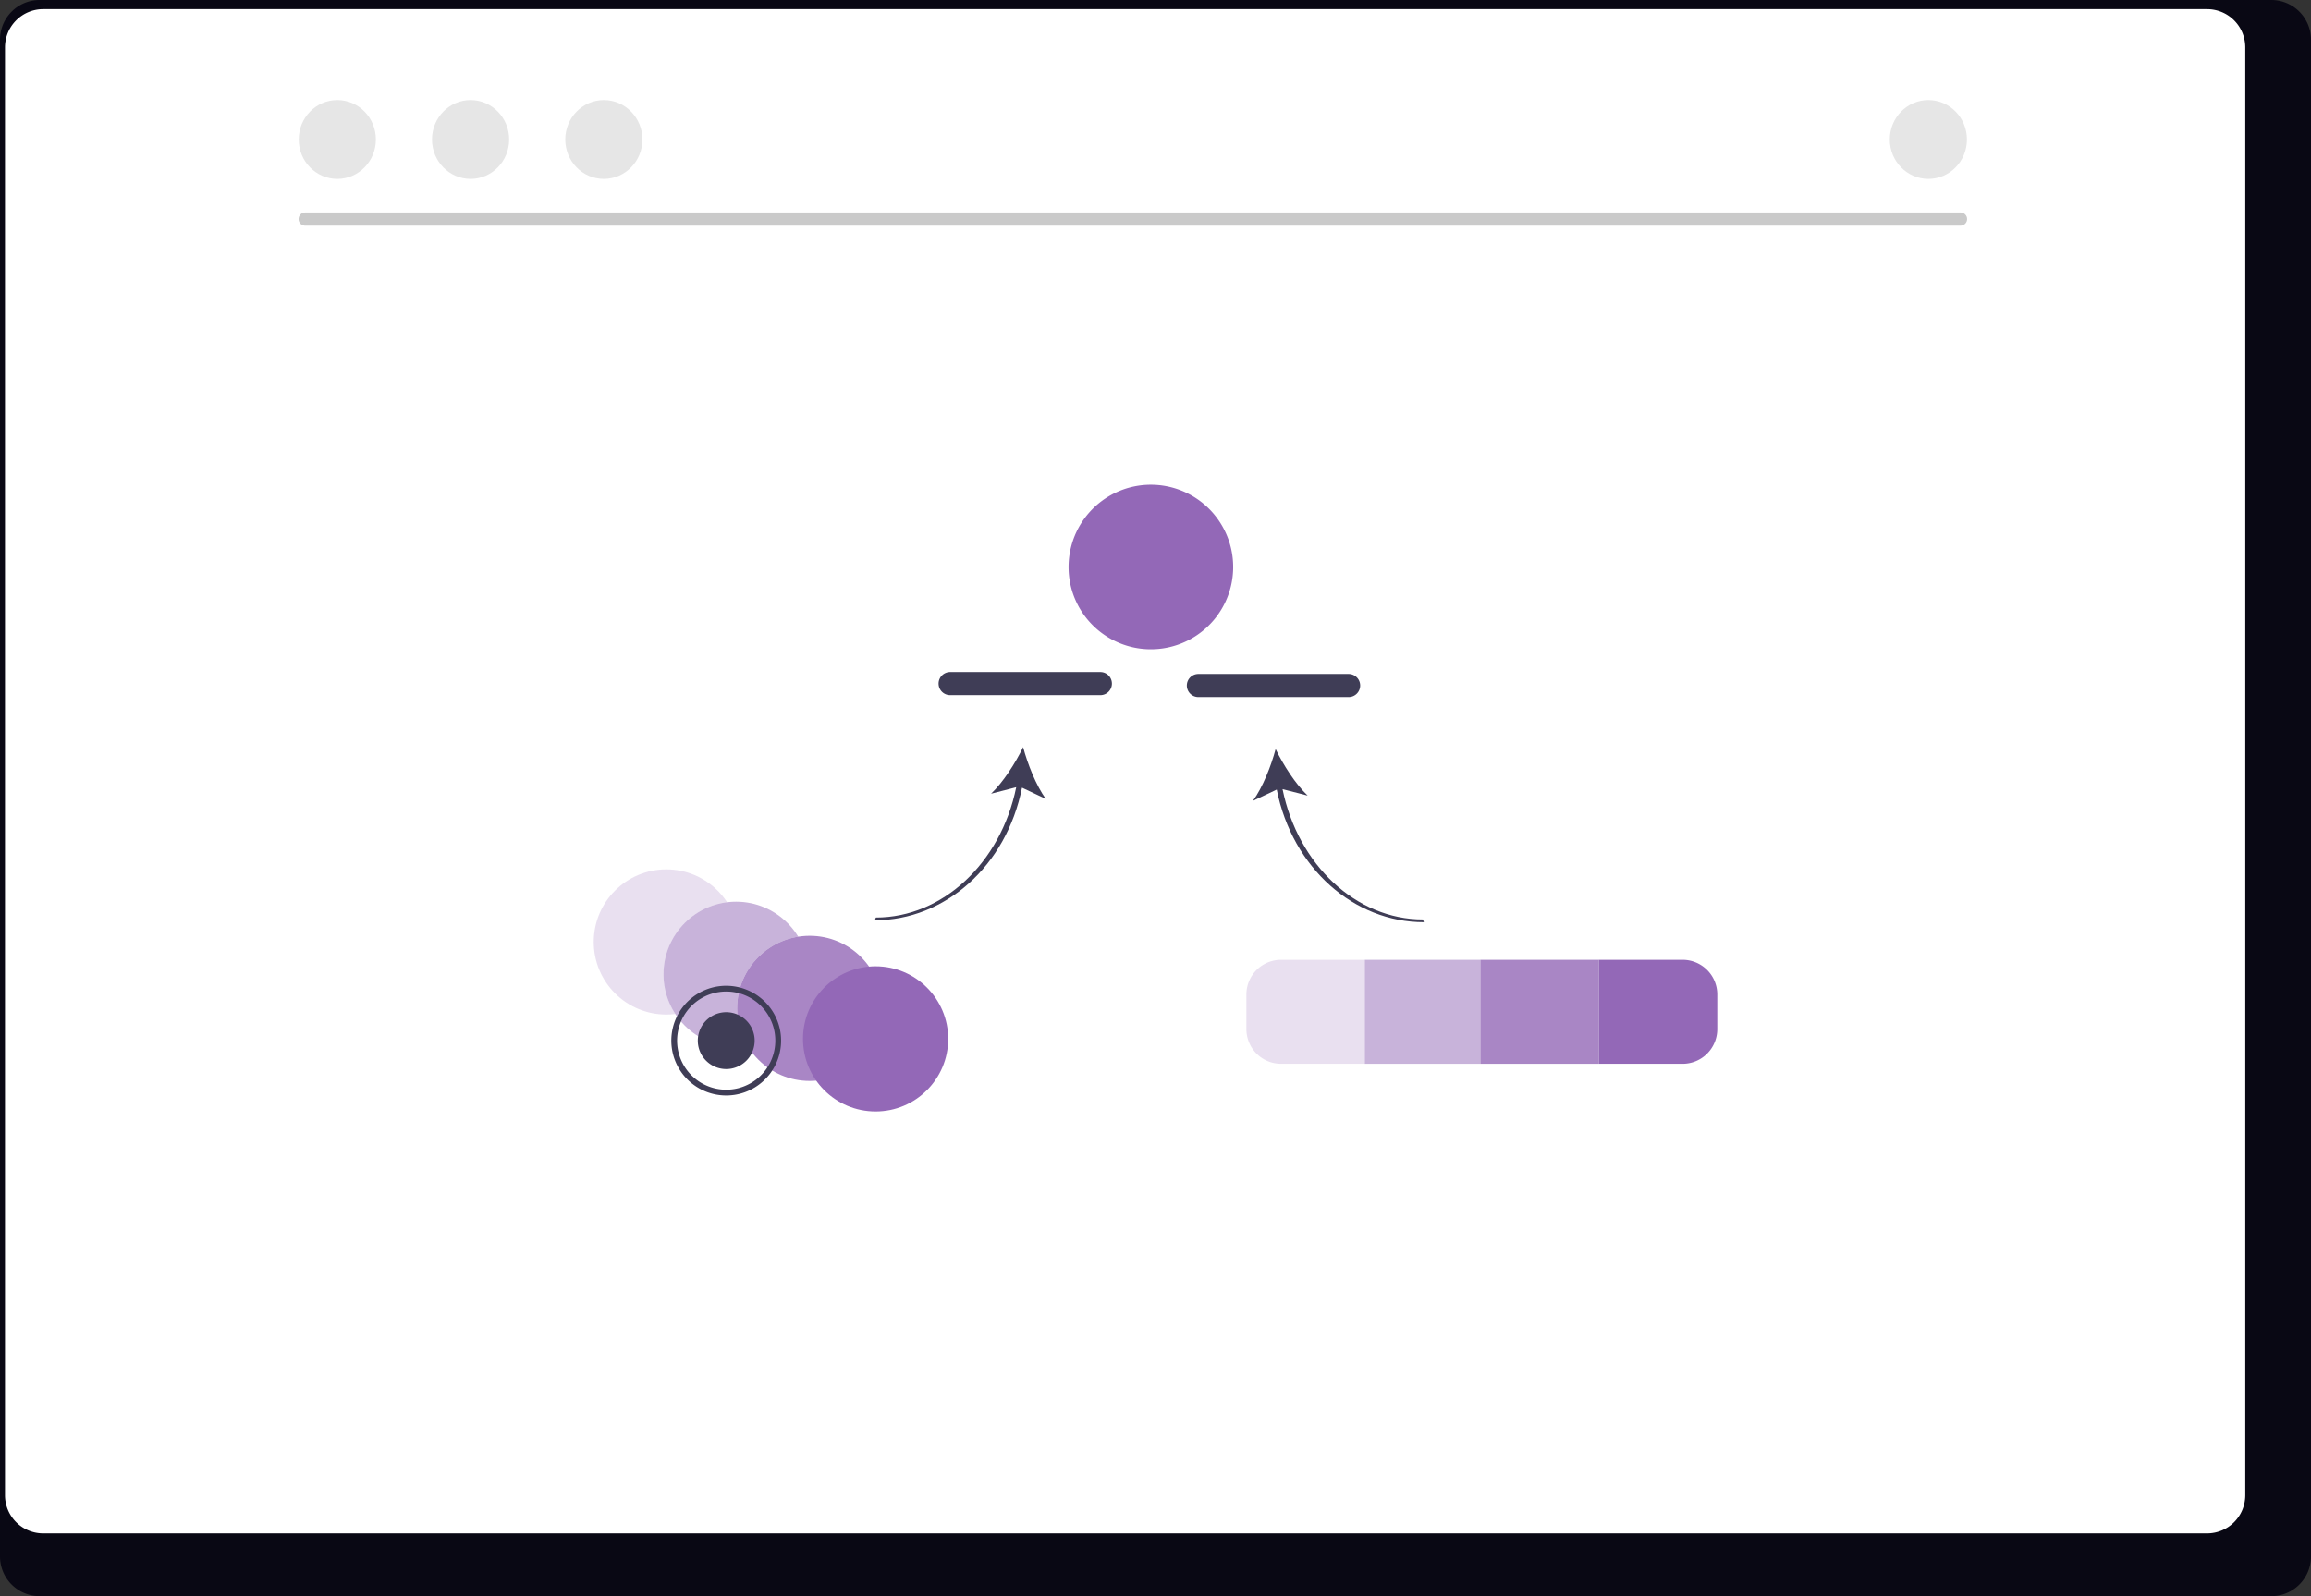 <svg xmlns="http://www.w3.org/2000/svg" width="800" height="552.695" viewBox="0 0 800 552.695" xmlns:xlink="http://www.w3.org/1999/xlink" role="img" artist="Katerina Limpitsouni" source="https://undraw.co/"><rect x="0" y="0" width="800" height="552.695" fill="#333333" stroke="none"/><g transform="translate(-560 -263.653)"><path d="M1352.823,232.384H580.068a13.756,13.756,0,0,0-13.622,13.857v525.01a13.749,13.749,0,0,0,13.622,13.828h772.755a13.75,13.75,0,0,0,13.622-13.828V246.241a13.756,13.756,0,0,0-13.62-13.857Z" transform="translate(-6.445 31.269)" fill="#090814"/><path d="M1328.751,232.384h-749.1a13.234,13.234,0,0,0-13.209,13.232v501.34a13.228,13.228,0,0,0,13.209,13.209h749.1a13.228,13.228,0,0,0,13.209-13.209V245.617a13.233,13.233,0,0,0-13.2-13.232Z" transform="translate(-4.711 34.435)" fill="#fff"/><path d="M1149.348,260.072H576.322a2.279,2.279,0,0,1,0-4.558h573.027a2.279,2.279,0,0,1,0,4.558Z" transform="translate(89.316 81.723)" fill="#cacaca"/><ellipse cx="13.355" cy="13.652" rx="13.355" ry="13.652" transform="translate(663.41 298.297)" fill="#e6e6e6"/><ellipse cx="13.355" cy="13.652" rx="13.355" ry="13.652" transform="translate(709.545 298.297)" fill="#e6e6e6"/><ellipse cx="13.355" cy="13.652" rx="13.355" ry="13.652" transform="translate(755.678 298.297)" fill="#e6e6e6"/><ellipse cx="13.355" cy="13.652" rx="13.355" ry="13.652" transform="translate(1214.184 298.297)" fill="#e6e6e6"/><g transform="translate(-42.533)"><path d="M407.321,104.9l8.23,3.9c-3.376-4.711-6.284-12.068-7.841-17.922-2.637,5.453-6.887,12.126-11.094,16.112l8.7-2.238c-5.36,26.268-25.519,45.126-48.6,45.126l-.327.949c24.113,0,45.466-18.6,50.938-45.925Z" transform="translate(549 431.487)" fill="#3f3d56"/><path d="M382.442,64.876h52a4,4,0,0,1,0,8h-52a4,4,0,0,1,0-8Z" transform="translate(549 431.487)" fill="#3f3d56"/><g transform="translate(549 431.487)"><circle cx="25.133" cy="25.133" r="25.133" transform="translate(259.067 133.201)" fill="#9368B7" opacity="0.2"/><circle cx="25.133" cy="25.133" r="25.133" transform="translate(283.213 144.387)" fill="#fff"/><circle cx="25.133" cy="25.133" r="25.133" transform="translate(283.213 144.387)" fill="#9368B7" opacity="0.5"/><circle cx="25.133" cy="25.133" r="25.133" transform="translate(308.7 156.195)" fill="#fff"/><circle cx="25.133" cy="25.133" r="25.133" transform="translate(308.7 156.195)" fill="#9368B7" opacity="0.8"/><circle cx="25.133" cy="25.133" r="25.133" transform="translate(331.505 166.76)" fill="#9368B7"/></g><path d="M323.709,189.636a19,19,0,1,1-21.644-15.923A19.022,19.022,0,0,1,323.709,189.636Zm-35.59,5.42a17,17,0,1,0,14.247-19.366A17.019,17.019,0,0,0,288.119,195.056Z" transform="translate(549 431.487)" fill="#3f3d56"/><path d="M295.2,193.978a9.842,9.842,0,1,0,8.248-11.212A9.853,9.853,0,0,0,295.2,193.978Z" transform="translate(549 431.487)" fill="#3f3d56"/><path d="M380.757,32.786A28.494,28.494,0,1,0,404.636.327,28.525,28.525,0,0,0,380.757,32.786Z" transform="translate(592 431.487)" fill="#9368B7"/><g transform="translate(-44 -94)"><rect width="40" height="36" transform="translate(1119 690)" fill="#9368B7" opacity="0.5"/><path d="M0,0H29A12,12,0,0,1,41,12V24A12,12,0,0,1,29,36H0a0,0,0,0,1,0,0V0A0,0,0,0,1,0,0Z" transform="translate(1200 690)" fill="#9368B7"/><rect width="41" height="36" transform="translate(1159 690)" fill="#9368B7" opacity="0.8"/><path d="M12,0H41a0,0,0,0,1,0,0V36a0,0,0,0,1,0,0H12A12,12,0,0,1,0,24V12A12,12,0,0,1,12,0Z" transform="translate(1078 690)" fill="#9368B7" opacity="0.2"/></g><g transform="translate(1013.383 497.026)"><path d="M364.612,104.9l-8.23,3.9c3.376-4.711,6.284-12.068,7.841-17.922,2.637,5.453,6.887,12.126,11.094,16.112l-8.7-2.238c5.36,26.268,25.519,45.126,48.6,45.126l.327.949c-24.113,0-45.466-18.6-50.938-45.925Z" transform="translate(-333.492 -64.876)" fill="#3f3d56"/><path d="M434.441,64.876h-52a4,4,0,0,0,0,8h52a4,4,0,0,0,0-8Z" transform="translate(-378.442 -64.876)" fill="#3f3d56"/></g></g></g></svg>